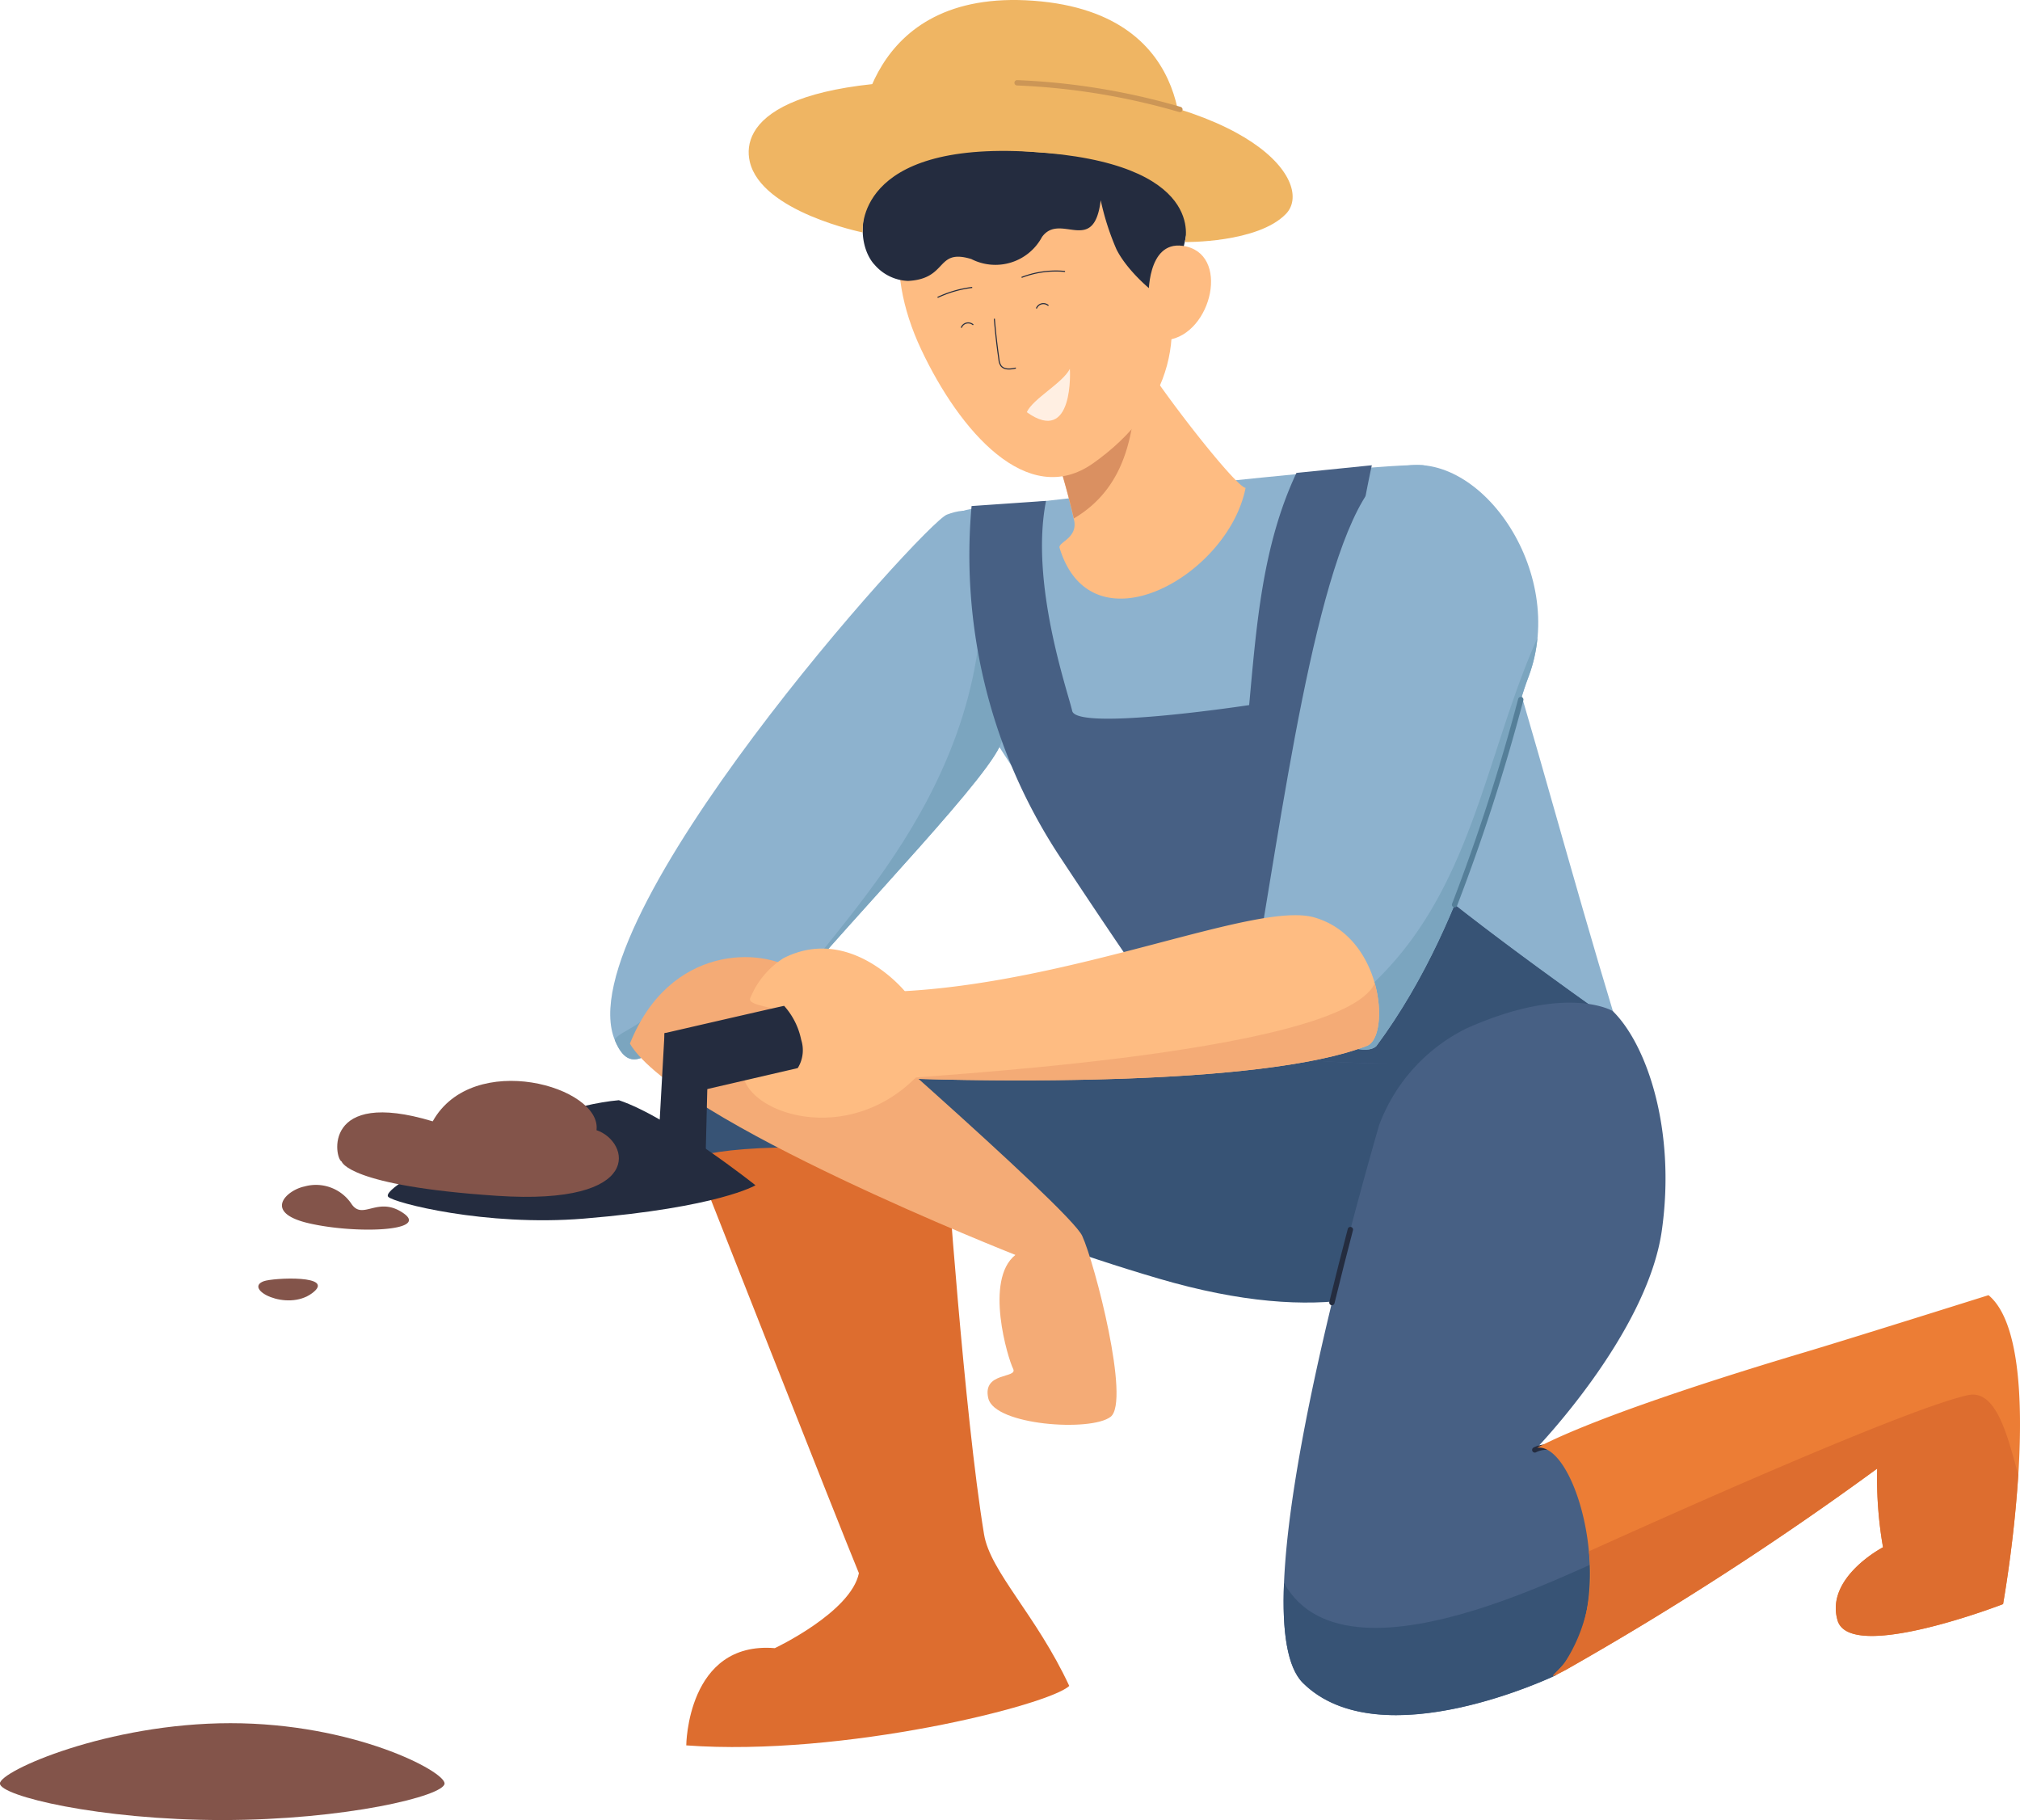 <svg xmlns="http://www.w3.org/2000/svg" width="98.507" height="88.737" viewBox="0 0 98.507 88.737">
  <g id="newstopic-ico01" transform="translate(-134.92 -3886.698)">
    <path id="パス_25884" data-name="パス 25884" d="M156.6,3973.652c0,.606-4.854,1.783-10.842,1.783s-10.842-1.177-10.842-1.783,5.254-2.939,11.242-2.939S156.6,3973.046,156.6,3973.652Z" fill="#83544a"/>
    <g id="グループ_1595" data-name="グループ 1595">
      <path id="パス_25885" data-name="パス 25885" d="M182.8,3911.48s19.132-2.243,21.506-2.1,5.77,15.586,10.166,29.524c0,0-17.339,1.214-18.429.726s-16.148-20.292-15.776-23.371S180.445,3911.5,182.8,3911.48Z" fill="#8db2ce"/>
      <path id="パス_25886" data-name="パス 25886" d="M190.2,3903.539c1.241,2.141,5.024,6.943,5.462,6.943-.841,4.3-7.519,8.049-9.071,2.926-.083-.275.856-.452.718-1.3a37.919,37.919,0,0,0-2-6.266Z" fill="#febc82"/>
      <path id="パス_25887" data-name="パス 25887" d="M190.365,3903.807c-.056-.091-.114-.185-.163-.268l-4.891,2.3a38.9,38.9,0,0,1,1.976,6.137C190.16,3910.278,190.352,3907.093,190.365,3903.807Z" fill="#da9061"/>
      <g id="グループ_1594" data-name="グループ 1594">
        <path id="パス_25888" data-name="パス 25888" d="M179.835,3903.721c1.866,3.97,5.187,7.835,8.4,5.56,3.834-2.718,4.773-6.485,2.907-10.455s-5.565-6.489-9.143-4.808S177.969,3899.75,179.835,3903.721Z" fill="#febc82"/>
        <path id="パス_25889" data-name="パス 25889" d="M177.565,3899.6a2.27,2.27,0,0,0,1.635.795c1.973-.1,1.334-1.6,3.09-1.066a2.578,2.578,0,0,0,3.444-1.077c.89-1.23,2.531.94,2.863-1.794a12.635,12.635,0,0,0,.766,2.391c.644,1.3,2.491,2.733,2.527,2.43s2.912-7.2-.554-10c-3.02-2.444-8.617-2.16-12.281,2.208C175.552,3897.664,177.565,3899.6,177.565,3899.6Z" fill="#242c3f"/>
        <path id="パス_25890" data-name="パス 25890" d="M176.793,3893.489s.206-7.375,8.537-6.754,7.133,7.89,7.133,7.89Z" fill="#efb563"/>
        <path id="パス_25891" data-name="パス 25891" d="M190.932,3901.175s-.1-2.722,1.652-2.492c2.369.311,1.446,4.318-.731,4.59C191.233,3902.993,190.932,3901.175,190.932,3901.175Z" fill="#febc82"/>
        <path id="パス_25892" data-name="パス 25892" d="M176.989,3898.03s-.429-4.457,8.223-3.931,7.489,4.4,7.489,4.4,3.559.053,4.932-1.375-1.368-5.718-13.113-6.394-13.445,2.082-13.037,3.848C172.048,3897.033,176.989,3898.03,176.989,3898.03Z" fill="#efb563"/>
        <path id="パス_25893" data-name="パス 25893" d="M192.458,3892.035a33.059,33.059,0,0,0-7.938-1.3" fill="none" stroke="#cc9656" stroke-linecap="round" stroke-miterlimit="10" stroke-width="0.261"/>
        <g id="グループ_1593" data-name="グループ 1593">
          <path id="パス_25894" data-name="パス 25894" d="M180.642,3901.2a5.523,5.523,0,0,1,1.688-.488" fill="none" stroke="#242c3f" stroke-miterlimit="10" stroke-width="0.052"/>
          <path id="パス_25895" data-name="パス 25895" d="M184.739,3900.223a4.635,4.635,0,0,1,2.118-.29" fill="none" stroke="#242c3f" stroke-miterlimit="10" stroke-width="0.052"/>
          <path id="パス_25896" data-name="パス 25896" d="M182.381,3902.539a.359.359,0,0,0-.584.139" fill="none" stroke="#242c3f" stroke-miterlimit="10" stroke-width="0.052"/>
          <path id="パス_25897" data-name="パス 25897" d="M183.411,3902.238q.08.994.224,1.984a.669.669,0,0,0,.092.3c.152.215.476.18.733.121" fill="none" stroke="#242c3f" stroke-miterlimit="10" stroke-width="0.052"/>
          <path id="パス_25898" data-name="パス 25898" d="M184.992,3906.794c.3-.659,1.743-1.413,2.1-2.111C187.1,3904.683,187.311,3908.451,184.992,3906.794Z" fill="#ffefe2"/>
          <path id="パス_25899" data-name="パス 25899" d="M186.047,3901.6a.36.36,0,0,0-.585.138" fill="none" stroke="#242c3f" stroke-miterlimit="10" stroke-width="0.052"/>
        </g>
      </g>
      <path id="パス_25900" data-name="パス 25900" d="M209.207,3942.663s-1.7,11.094-17.784,6.373-27.86-12.935-22.728-13.9,30.713,1.49,32.214,1.683C204.281,3937.251,210.808,3939.1,209.207,3942.663Z" fill="#375375"/>
      <path id="パス_25901" data-name="パス 25901" d="M179.906,3936.817s2.6,3.242,2.377,6.238-8.491,3.095-11.118,1.89-6.1-9.2-2.971-9.926S177.239,3934.485,179.906,3936.817Z" fill="#375375"/>
      <path id="パス_25902" data-name="パス 25902" d="M168.777,3943.134s2.366-1.045,12.292-.113c0,0,.874,12.626,1.839,18.484.3,1.822,2.553,3.943,4.155,7.39-.971.938-11.013,3.463-18.677,2.9,0,0,.038-5.092,4.319-4.741,0,0,3.709-1.747,4.1-3.655C175.9,3961.222,168.777,3943.134,168.777,3943.134Z" fill="#dd6d2f"/>
      <path id="パス_25903" data-name="パス 25903" d="M181.094,3911.789c-1.118.434-18.637,19.875-16.18,25.65,1.29,3.032,3.054-2.56,8.152-1.881,3.752-4.493,10.477-11.348,10.716-12.78C184.215,3920.193,185.469,3910.094,181.094,3911.789Z" fill="#8db2ce"/>
      <path id="パス_25904" data-name="パス 25904" d="M182.433,3911.658c2.26,11.822-6.434,19.669-8.592,22.987-.717,1.1-5.244,1.416-7.563,1.66.03.336-1.482.857-1.364,1.134,1.29,3.032,3.054-2.56,8.152-1.881,3.752-4.493,10.477-11.348,10.716-12.78C184.163,3920.5,185.178,3912.41,182.433,3911.658Z" fill="#7ba5bf"/>
      <path id="パス_25905" data-name="パス 25905" d="M182.3,3911.37a26.7,26.7,0,0,0,4.426,17.28c4.427,6.708,6.216,9.058,6.216,9.058s13.219,2.383,21.159-.84c0,0-10.37-7.208-12.326-9.686-3.084-3.907.044-17.8.044-17.8l-3.677.373c-1.667,3.547-1.949,7.443-2.306,11.32,0,0-8.4,1.279-8.629.285s-2.07-6.247-1.276-10.241Z" fill="#476084"/>
      <path id="パス_25906" data-name="パス 25906" d="M190.086,3933.664c2,2.918,2.853,4.044,2.853,4.044s13.219,2.383,21.159-.84c0,0-7.4-5.142-10.872-8.232C201.631,3930.808,189.617,3932.979,190.086,3933.664Z" fill="#375375"/>
      <path id="パス_25907" data-name="パス 25907" d="M173.757,3934.052s13.317,11.553,13.937,12.9,2.359,8.083,1.384,8.825-5.649.412-5.962-.9,1.457-.958,1.21-1.443-1.422-4.328.111-5.552c0,0-16.534-6.509-18.8-10.3C167.579,3932.728,172.113,3932.869,173.757,3934.052Z" fill="#f4ab76"/>
      <path id="パス_25908" data-name="パス 25908" d="M203.021,3909.51c-3.168.942-4.973,12.92-6.5,22.154.071,4.453,4.575,6.912,5.518,6.039,4.829-6.514,6.2-14.794,7.42-18C211.413,3914.542,206.948,3908.342,203.021,3909.51Z" fill="#8db2ce"/>
      <path id="パス_25909" data-name="パス 25909" d="M201.636,3934.872a14.757,14.757,0,0,1-2.775,1.726c1.277,1.121,2.692,1.552,3.175,1.1,4.829-6.514,6.2-14.794,7.42-18a7.331,7.331,0,0,0,.438-1.9C207.3,3923.606,206.711,3930.258,201.636,3934.872Z" fill="#7ba5bf"/>
      <path id="パス_25910" data-name="パス 25910" d="M205.854,3930.808a96.113,96.113,0,0,0,3.227-10" fill="none" stroke="#557f99" stroke-linecap="round" stroke-miterlimit="10" stroke-width="0.261"/>
      <path id="パス_25911" data-name="パス 25911" d="M199.022,3931.43c-2.868-.83-11.808,3.267-20.5,3.617a2.3,2.3,0,0,0,.7,4.238c3.185.107,17.131.442,22.363-1.6C202.706,3937.249,202.412,3932.411,199.022,3931.43Z" fill="#febc82"/>
      <path id="パス_25912" data-name="パス 25912" d="M179.224,3939.285c3.185.107,17.131.442,22.363-1.6.575-.225.776-1.615.374-3.045C200.323,3938.236,178.21,3939.211,179.224,3939.285Z" fill="#f4ab76"/>
      <path id="パス_25913" data-name="パス 25913" d="M173.129,3933.413a4.16,4.16,0,0,0-1.616,1.933c-.271.577,2.637.283,1.23,1.571-.532.486-1.755,1.276-1.6,2.176.346,1.971,5.161,3.465,8.462.114,0,0,.691-2.772-.565-4.186C179.039,3935.022,176.383,3931.762,173.129,3933.413Z" fill="#febc82"/>
      <path id="パス_25914" data-name="パス 25914" d="M202.172,3941.561c-2.287,7.954-6.56,24.39-3.706,27.2,3.79,3.726,12.323-.383,12.323-.383s3.661-3.333,2.868-6.477c-.646-2.562-2.329-5.3-3.891-4.507,0,0,5.5-5.653,6.2-10.74.683-4.917-.749-9.047-2.4-10.662,0,0-2.237-1.35-7.158.859A8.615,8.615,0,0,0,202.172,3941.561Z" fill="#476084"/>
      <path id="パス_25915" data-name="パス 25915" d="M197.537,3963.879c-.1,2.338.152,4.113.929,4.877,3.79,3.726,12.323-.383,12.323-.383s3.774-2.734,2.981-5.878C213.666,3962.084,200.772,3969.67,197.537,3963.879Z" fill="#375375"/>
      <path id="パス_25916" data-name="パス 25916" d="M209.766,3957.389a1.279,1.279,0,0,1,1.176.011" fill="none" stroke="#242c3f" stroke-linecap="round" stroke-miterlimit="10" stroke-width="0.261"/>
      <path id="パス_25917" data-name="パス 25917" d="M200.772,3946.647c-.3,1.142-.6,2.338-.9,3.559" fill="none" stroke="#242c3f" stroke-linecap="round" stroke-miterlimit="10" stroke-width="0.261"/>
      <path id="パス_25918" data-name="パス 25918" d="M209.876,3957.282c1.933-.245,3.949,7.212,1.327,10.513-.421.529-1,.889.073.32a155.879,155.879,0,0,0,15.187-9.815,19.493,19.493,0,0,0,.285,3.836s-2.827,1.471-2.218,3.563,8.072-.792,8.072-.792,2.265-12.6-.711-15.062c0,0-6.737,2.12-8.948,2.779S213.16,3955.565,209.876,3957.282Z" fill="#ec7d35"/>
      <path id="パス_25919" data-name="パス 25919" d="M230.885,3954.72c-3.292.733-16.432,6.693-18.483,7.614a7.829,7.829,0,0,1-1.2,5.461c-.421.529-1,.889.073.32a155.879,155.879,0,0,0,15.187-9.815,19.493,19.493,0,0,0,.285,3.836s-2.827,1.471-2.218,3.563,8.072-.792,8.072-.792a62.572,62.572,0,0,0,.742-6.317C232.858,3956.927,232.328,3954.4,230.885,3954.72Z" fill="#dd6d2f"/>
      <path id="パス_25920" data-name="パス 25920" d="M173.159,3935.739c-.162.024-5.832,1.333-5.832,1.333l.107,2.973,1.807-.21,4.582-1.062a1.658,1.658,0,0,0,.168-1.38A3.541,3.541,0,0,0,173.159,3935.739Z" fill="#242c3f"/>
      <path id="パス_25921" data-name="パス 25921" d="M167.327,3937.071l-.252,4.515,2.254,1.552.156-6.292Z" fill="#242c3f"/>
      <path id="パス_25922" data-name="パス 25922" d="M171.762,3944.486s-4.147-3.3-6.662-4.147c-4.183.369-11.747,4.165-11.247,4.711.261.286,4.744,1.456,9.538,1.062C169.97,3945.57,171.762,3944.486,171.762,3944.486Z" fill="#242c3f"/>
      <path id="パス_25923" data-name="パス 25923" d="M151.582,3943.329c-.35-.14-.956-3.589,4.44-1.96,1.957-3.5,8.257-1.691,7.987.431,1.608.539,2.429,3.687-4.861,3.2S151.582,3943.329,151.582,3943.329Z" fill="#83544a"/>
      <path id="パス_25924" data-name="パス 25924" d="M149.761,3944.547c-.853.177-2.052,1.263.211,1.79s5.893.4,4.63-.483-1.987.377-2.546-.465A2.082,2.082,0,0,0,149.761,3944.547Z" fill="#83544a"/>
      <path id="パス_25925" data-name="パス 25925" d="M147.783,3949.164c.463-.17,3.583-.321,2.353.588S146.768,3949.538,147.783,3949.164Z" fill="#83544a"/>
    </g>
  </g>
</svg>
